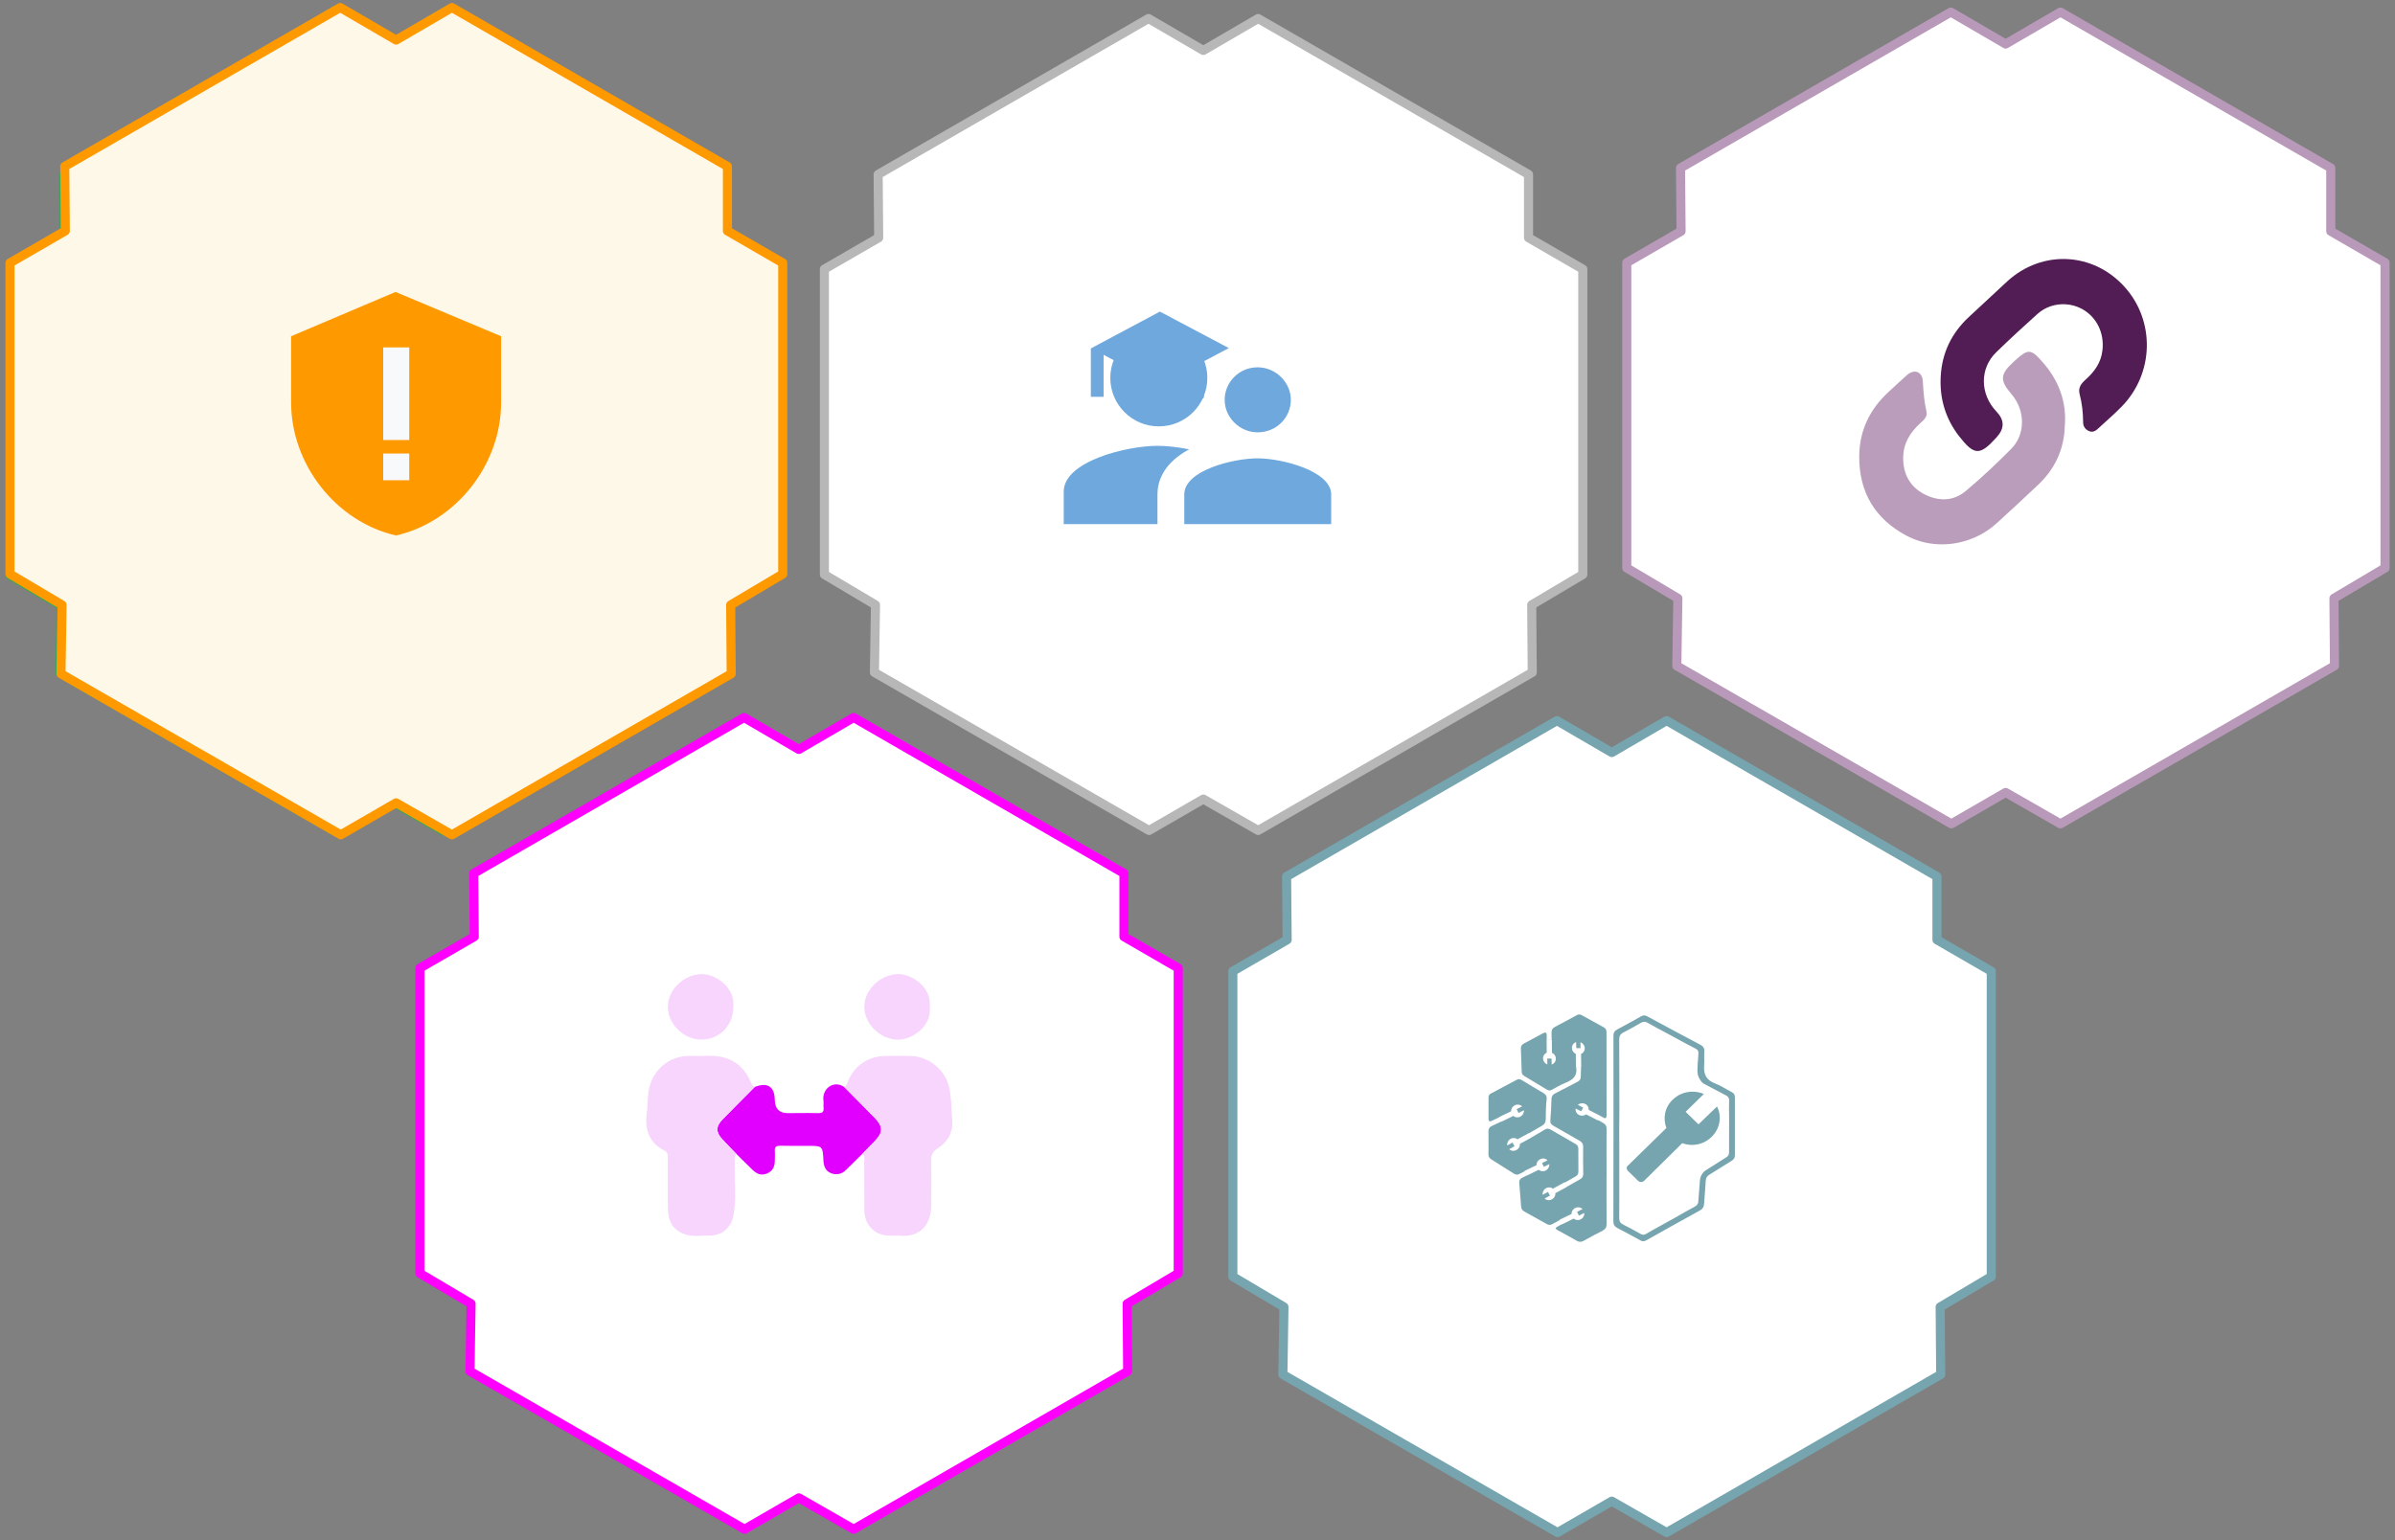 <?xml version="1.0" encoding="UTF-8"?>
<svg xmlns:xlink="http://www.w3.org/1999/xlink" xmlns="http://www.w3.org/2000/svg" version="1.1" viewBox="0.0 0.0 263.648 169.588" fill="none" stroke="none" stroke-linecap="square" stroke-miterlimit="10">
  <rect x="0.0" y="0.0" width="263.648" height="169.588" fill="#808080" stroke="none"/>
  <clipPath id="p.0">
    <path d="m0 0l263.648 0l0 169.588l-263.648 0l0 -169.588z" clip-rule="nonzero"></path>
  </clipPath>
  <g clip-path="url(#p.0)">
    <path fill="#000000" fill-opacity="0.0" d="m0 0l263.648 0l0 169.588l-263.648 0z" fill-rule="evenodd"></path>
    <path fill="#ffffff" d="m126.432 2.041l-29.763 17.166l0.059 6.972l-5.976 3.456l0 33.63l5.624 3.339l-0.117 7.441l30.232 17.401l5.976 -3.456l6.034 3.456l30.173 -17.401l-0.058 -7.441l5.624 -3.339l0 -33.63l-5.976 -3.456l0 -6.972l-29.763 -17.166l-6.034 3.515l-6.035 -3.515z" fill-rule="evenodd"></path>
    <path stroke="#b7b7b7" stroke-width="1.0" stroke-linejoin="round" stroke-linecap="butt" d="m126.432 2.041l-29.763 17.166l0.059 6.972l-5.976 3.456l0 33.63l5.624 3.339l-0.117 7.441l30.232 17.401l5.976 -3.456l6.034 3.456l30.173 -17.401l-0.058 -7.441l5.624 -3.339l0 -33.63l-5.976 -3.456l0 -6.972l-29.763 -17.166l-6.034 3.515l-6.035 -3.515z" fill-rule="evenodd"></path>
    <path fill="#6fa8dc" d="m132.517 41.137l0 2.67l-4.833 2.557l-4.846 -2.557l0 -2.67l4.846 2.557l4.833 -2.557zm-4.833 -6.826l7.588 4.018l-7.588 4.018l-6.197 -3.275l0 4.622l-1.403 0l0 -5.327l7.601 -4.055z" fill-rule="evenodd"></path>
    <path fill="#6fa8dc" d="m138.442 47.606c2.081 0 3.656 -1.625 3.656 -3.58c0 -1.928 -1.659 -3.58 -3.656 -3.58c-2.053 0 -3.628 1.652 -3.628 3.58c0 1.955 1.659 3.58 3.628 3.58zm-11.025 -1.404c2.475 0 4.359 -1.928 4.359 -4.351c0 -2.396 -1.969 -4.351 -4.359 -4.351c-2.362 0 -4.444 1.955 -4.444 4.351c0 2.423 2.081 4.351 4.444 4.351zm11.025 4.268c-2.672 0 -8.072 1.322 -8.072 3.965l0 3.277l16.171 0l0 -3.277c0 -2.561 -5.4 -3.965 -8.1 -3.965zm-11.025 -1.377c-3.403 0 -10.321 1.707 -10.321 5.039l0 3.58l10.321 0l0 -3.277c0 -1.239 0.478 -3.332 3.487 -4.957c-1.266 -0.248 -2.447 -0.386 -3.487 -0.386z" fill-rule="evenodd"></path>
    <path fill="#f2ffe7" d="m36.779 2.119l-29.763 17.166l0.059 6.972l-5.976 3.456l0 33.63l5.624 3.339l-0.117 7.441l30.232 17.401l5.976 -3.456l6.034 3.456l30.173 -17.401l-0.058 -7.441l5.624 -3.339l0 -33.63l-5.976 -3.456l0 -6.972l-29.763 -17.166l-6.034 3.515l-6.035 -3.515z" fill-rule="evenodd"></path>
    <path stroke="#34a853" stroke-width="1.0" stroke-linejoin="round" stroke-linecap="butt" d="m36.779 2.119l-29.763 17.166l0.059 6.972l-5.976 3.456l0 33.63l5.624 3.339l-0.117 7.441l30.232 17.401l5.976 -3.456l6.034 3.456l30.173 -17.401l-0.058 -7.441l5.624 -3.339l0 -33.63l-5.976 -3.456l0 -6.972l-29.763 -17.166l-6.034 3.515l-6.035 -3.515z" fill-rule="evenodd"></path>
    <path fill="#34a853" d="m42.593 33.583l-10.896 4.891l0 7.24c0 3.131 1.026 6.212 2.932 8.707c1.808 2.544 4.446 4.353 7.476 5.087l0.488 0.098l0.489 -0.098c2.981 -0.734 5.619 -2.543 7.427 -5.087c1.906 -2.495 2.932 -5.576 2.932 -8.707l0 -7.24l-10.848 -4.891z" fill-rule="evenodd"></path>
    <path fill="#ffffff" d="m42.568 39.805l0.438 0.029l0.818 0.321l0.351 0.321l0.292 0.351l0.321 0.817l0.029 0.439l0 1.46l-4.528 0l0 -1.46l0.028 -0.467l0.321 -0.789l0.321 -0.351l0.351 -0.292l0.789 -0.351l0.467 -0.029zm-0.029 7.39l0.292 0.029l0.526 0.205l0.205 0.204l0.205 0.234l0.233 0.497l0 0.292l0 0.292l-0.233 0.497l-0.205 0.233l-0.205 0.205l-0.526 0.205l-0.292 0.029l-0.263 -0.029l-0.526 -0.205l-0.204 -0.205l-0.234 -0.233l-0.233 -0.497l0 -0.292l0.028 -0.262l0.234 -0.526l0.205 -0.234l0.204 -0.204l0.526 -0.205l0.263 -0.029zm-0.321 -8.792l-0.701 0.146l-0.643 0.262l-0.613 0.41l-0.264 0.262l-0.263 0.292l-0.409 0.585l-0.264 0.643l-0.146 0.7l0 0.38l0 1.46l-0.73 0l-0.292 0.029l-0.526 0.205l-0.205 0.205l-0.204 0.233l-0.234 0.497l0 0.292l0 7.332l0 0.293l0.234 0.525l0.204 0.205l0.205 0.205l0.526 0.233l9.321 0l0.525 -0.233l0.234 -0.205l0.175 -0.205l0.233 -0.525l0.029 -0.293l0 -7.332l-0.029 -0.292l-0.233 -0.497l-0.175 -0.233l-0.234 -0.205l-0.497 -0.205l-0.292 -0.029l-0.671 0l0 -1.46l0 -0.38l-0.147 -0.7l-0.263 -0.643l-0.438 -0.585l-0.234 -0.292l-0.292 -0.262l-0.584 -0.41l-0.643 -0.262l-0.701 -0.146z" fill-rule="evenodd"></path>
    <path fill="#ffffff" d="m214.753 1.332l-29.756 17.162l0.059 6.971l-5.975 3.456l0 33.622l5.623 3.339l-0.117 7.439l30.225 17.397l5.975 -3.456l6.033 3.456l30.166 -17.397l-0.058 -7.439l5.623 -3.339l0 -33.622l-5.975 -3.456l0 -6.971l-29.756 -17.162l-6.033 3.515l-6.033 -3.515z" fill-rule="evenodd"></path>
    <path stroke="#b999b9" stroke-width="1.0" stroke-linejoin="round" stroke-linecap="butt" d="m214.753 1.332l-29.756 17.162l0.059 6.971l-5.975 3.456l0 33.622l5.623 3.339l-0.117 7.439l30.225 17.397l5.975 -3.456l6.033 3.456l30.166 -17.397l-0.058 -7.439l5.623 -3.339l0 -33.622l-5.975 -3.456l0 -6.971l-29.756 -17.162l-6.033 3.515l-6.033 -3.515z" fill-rule="evenodd"></path>
    <path fill="#ffffff" d="m227.597 28.531c-2.32 -0.12 -4.688 0.682 -6.61 2.429c-1.425 1.314 -2.836 2.646 -4.262 3.96c-1.869 1.744 -2.932 3.884 -3.084 6.491c-0.16 2.461 0.52 4.676 2.01 6.609c0.836 1.071 1.408 1.613 1.994 1.643c0.601 0.031 1.217 -0.478 2.148 -1.51c0.894 -0.987 0.878 -1.892 -0.023 -2.842c-1.819 -1.902 -1.858 -4.745 -0.018 -6.522c1.479 -1.441 3.003 -2.847 4.557 -4.236c0.852 -0.756 1.953 -1.106 3.041 -1.049c0.646 0.033 1.286 0.209 1.868 0.528c1.591 0.889 2.436 2.628 2.228 4.522c-0.151 1.397 -0.906 2.407 -1.887 3.276c-0.458 0.412 -0.809 0.862 -0.628 1.566c0.26 0.998 0.378 2.021 0.385 3.071c-0.009 0.468 0.207 0.818 0.649 1.002c0.098 0.042 0.19 0.063 0.278 0.068c0.296 0.015 0.54 -0.16 0.768 -0.385c0.836 -0.78 1.717 -1.525 2.525 -2.355c3.606 -3.655 3.724 -9.493 0.302 -13.253c-1.72 -1.883 -3.957 -2.894 -6.241 -3.012zm-4.203 10.196c-0.445 -0.023 -0.913 0.356 -1.733 1.113c-1.491 1.376 -1.54 2.019 -0.246 3.522c1.543 1.807 1.592 4.457 -0.037 6.084c-1.597 1.612 -3.254 3.173 -4.998 4.616c-0.809 0.683 -1.708 0.961 -2.621 0.914c-0.652 -0.034 -1.312 -0.233 -1.951 -0.569c-1.517 -0.805 -2.305 -2.153 -2.303 -3.977c0.006 -1.614 0.754 -2.786 1.852 -3.811c0.393 -0.351 0.865 -0.73 0.709 -1.335c-0.255 -1.095 -0.337 -2.213 -0.402 -3.346c-0.043 -0.645 -0.393 -1.003 -0.838 -1.026c-0.282 -0.015 -0.602 0.105 -0.905 0.371c-0.687 0.61 -1.344 1.254 -2.032 1.881c-2.032 1.88 -3.181 4.178 -3.221 7.017c-0.04 4.05 1.773 6.952 5.187 8.775c1.09 0.584 2.285 0.898 3.492 0.96c2.304 0.119 4.655 -0.679 6.417 -2.272c1.538 -1.389 3.048 -2.812 4.557 -4.236c1.867 -1.742 2.899 -3.881 2.976 -6.52l0 0c0.214 -2.633 -0.65 -4.903 -2.309 -6.859c-0.728 -0.853 -1.15 -1.278 -1.595 -1.301z" fill-rule="evenodd"></path>
    <path fill="#521d54" d="m227.597 28.531c-2.32 -0.12 -4.688 0.682 -6.61 2.429c-1.425 1.314 -2.836 2.646 -4.262 3.96c-1.869 1.744 -2.932 3.884 -3.084 6.491c-0.144 2.462 0.52 4.676 2.01 6.609c0.836 1.071 1.408 1.613 1.994 1.643c0.601 0.031 1.217 -0.478 2.148 -1.51c0.894 -0.987 0.878 -1.892 -0.023 -2.842c-1.819 -1.902 -1.858 -4.745 -0.018 -6.522c1.479 -1.441 3.003 -2.847 4.557 -4.236c0.852 -0.756 1.953 -1.106 3.041 -1.049c0.646 0.033 1.286 0.209 1.868 0.528c1.591 0.889 2.436 2.628 2.228 4.522c-0.151 1.397 -0.906 2.407 -1.887 3.276c-0.458 0.412 -0.809 0.862 -0.628 1.566c0.26 0.998 0.378 2.021 0.385 3.071c-0.009 0.468 0.222 0.819 0.649 1.002c0.098 0.042 0.19 0.063 0.278 0.068c0.296 0.015 0.54 -0.16 0.768 -0.385c0.836 -0.78 1.717 -1.525 2.525 -2.355c3.606 -3.655 3.74 -9.492 0.302 -13.253c-1.72 -1.883 -3.957 -2.894 -6.241 -3.012z" fill-rule="evenodd"></path>
    <path fill="#ba9cbb" d="m223.394 38.74c-0.445 -0.023 -0.913 0.352 -1.732 1.101c-1.491 1.376 -1.541 2.035 -0.247 3.539c1.544 1.791 1.593 4.441 -0.036 6.068c-1.597 1.612 -3.254 3.173 -4.999 4.633c-0.806 0.672 -1.703 0.946 -2.613 0.899c-0.655 -0.034 -1.316 -0.233 -1.958 -0.57c-1.517 -0.805 -2.305 -2.153 -2.303 -3.977c0.006 -1.614 0.754 -2.786 1.852 -3.811c0.393 -0.351 0.864 -0.714 0.708 -1.319c-0.254 -1.111 -0.336 -2.229 -0.401 -3.362c-0.043 -0.634 -0.393 -0.995 -0.838 -1.018c-0.282 -0.015 -0.602 0.106 -0.907 0.379c-0.687 0.61 -1.343 1.238 -2.031 1.864c-2.032 1.88 -3.181 4.178 -3.221 7.017c-0.04 4.05 1.773 6.968 5.186 8.791c1.085 0.581 2.273 0.893 3.475 0.955c2.31 0.119 4.67 -0.686 6.436 -2.283c1.538 -1.389 3.048 -2.812 4.556 -4.22c1.87 -1.76 2.902 -3.902 2.977 -6.529c0.215 -2.636 -0.648 -4.908 -2.308 -6.867c-0.728 -0.845 -1.15 -1.266 -1.596 -1.289z" fill-rule="evenodd"></path>
    <path fill="#6fa8dc" d="m122.226 41.611l0 0c0 -2.949 2.391 -5.34 5.34 -5.34l0 0c1.416 0 2.775 0.563 3.776 1.564c1.001 1.001 1.564 2.36 1.564 3.776l0 0c0 2.949 -2.391 5.34 -5.34 5.34l0 0c-2.949 0 -5.34 -2.391 -5.34 -5.34z" fill-rule="evenodd"></path>
    <path fill="#ffffff" d="m81.903 79.009l-29.756 17.162l0.059 6.971l-5.975 3.456l0 33.622l5.623 3.339l-0.117 7.439l30.225 17.397l5.975 -3.456l6.033 3.456l30.166 -17.397l-0.058 -7.439l5.623 -3.339l0 -33.622l-5.975 -3.456l0 -6.971l-29.756 -17.162l-6.033 3.515l-6.033 -3.515z" fill-rule="evenodd"></path>
    <path stroke="#ff00ff" stroke-width="1.0" stroke-linejoin="round" stroke-linecap="butt" d="m81.903 79.009l-29.756 17.162l0.059 6.971l-5.975 3.456l0 33.622l5.623 3.339l-0.117 7.439l30.225 17.397l5.975 -3.456l6.033 3.456l30.166 -17.397l-0.058 -7.439l5.623 -3.339l0 -33.622l-5.975 -3.456l0 -6.971l-29.756 -17.162l-6.033 3.515l-6.033 -3.515z" fill-rule="evenodd"></path>
    <path fill="#e100ff" d="m92.072 119.406c-0.839 0 -1.554 0.793 -1.425 1.764c0.029 0.26 -0.015 0.535 0.015 0.81c0.041 0.454 -0.14 0.594 -0.557 0.594c-0.021 0 -0.043 -4.9591064E-4 -0.065 -0.001c-0.367 -0.01 -0.735 -0.013 -1.104 -0.013c-0.738 0 -1.481 0.013 -2.224 0.013c-0.926 0 -1.389 -0.477 -1.418 -1.418c-0.011 -1.116 -0.443 -1.685 -1.228 -1.685c-0.284 0 -0.613 0.074 -0.986 0.224c-1.186 1.186 -2.373 2.373 -3.545 3.574c-0.752 0.767 -0.738 1.418 -0.015 2.185c0.506 0.55 1.027 1.085 1.548 1.62c0.593 0.593 1.186 1.172 1.794 1.765c0.309 0.298 0.646 0.494 1.039 0.494c0.16 0 0.329 -0.032 0.509 -0.103c0.651 -0.26 0.883 -0.767 0.883 -1.418c0 -0.362 0.029 -0.723 0 -1.085c-0.029 -0.42 0.145 -0.564 0.579 -0.564c0.506 0.015 1.016 0.018 1.527 0.018c0.51 0 1.02 -0.003 1.526 -0.003c1.635 0 1.635 0 1.722 1.635c0.029 0.622 0.246 1.143 0.839 1.375c0.196 0.077 0.391 0.115 0.581 0.115c0.384 0 0.749 -0.157 1.068 -0.477c0.593 -0.608 1.201 -1.172 1.794 -1.765c0.463 -0.478 0.911 -0.955 1.375 -1.418c0.911 -0.94 0.911 -1.591 -0.015 -2.546c-1.114 -1.128 -2.228 -2.257 -3.342 -3.386c-0.287 -0.21 -0.589 -0.303 -0.876 -0.303z" fill-rule="evenodd"></path>
    <path fill="#f7d5fc" d="m78.173 116.263c-0.047 0 -0.094 4.8828125E-4 -0.141 0.001c-0.272 0.011 -0.547 0.013 -0.823 0.013c-0.302 0 -0.605 -0.003 -0.909 -0.003c-0.17 0 -0.341 9.841919E-4 -0.511 0.004c-2.054 0.015 -3.776 1.404 -4.297 3.415c-0.246 0.94 -0.145 1.895 -0.289 2.85c-0.246 1.751 0.202 3.284 1.939 4.152c0.42 0.217 0.376 0.564 0.376 0.926c0 1.866 -0.029 3.718 0.014 5.571c0.029 1.128 0.405 2.083 1.563 2.604c0.525 0.243 1.053 0.299 1.582 0.299c0.443 0 0.887 -0.039 1.327 -0.039c0.034 0 0.067 2.4414062E-4 0.1 7.324219E-4c0.011 2.4414062E-4 0.023 2.4414062E-4 0.034 2.4414062E-4c1.314 0 2.313 -0.836 2.585 -2.142c0.391 -1.924 0.072 -3.877 0.174 -5.816c0.015 -0.347 -0.145 -0.723 0.174 -1.027c-0.521 -0.535 -1.042 -1.071 -1.548 -1.606c-0.723 -0.781 -0.738 -1.418 0.015 -2.185c1.172 -1.201 2.358 -2.387 3.545 -3.588c-0.174 -0.072 -0.289 -0.188 -0.362 -0.376c-0.836 -2.054 -2.351 -3.054 -4.547 -3.054z" fill-rule="evenodd"></path>
    <path fill="#f7d5fc" d="m98.837 116.268c-0.448 0 -0.897 0.004 -1.345 0.011c-1.895 0 -3.473 1.085 -4.167 2.836c-0.087 0.231 -0.145 0.463 -0.376 0.593c1.114 1.128 2.228 2.257 3.342 3.386c0.926 0.955 0.926 1.606 0.015 2.546c-0.463 0.463 -0.912 0.94 -1.375 1.418c0.333 0.246 0.202 0.607 0.202 0.911c0.015 1.736 0 3.487 0.015 5.223c0 1.389 0.752 2.474 2.054 2.792c0.278 0.068 0.571 0.082 0.869 0.082c0.205 0 0.412 -0.007 0.617 -0.007c0.133 0 0.265 0.003 0.395 0.012c0.132 0.011 0.259 0.016 0.383 0.016c2.081 0 3.06 -1.467 3.046 -3.488c0 -1.592 0.029 -3.183 -0.014 -4.76c-0.015 -0.651 0.173 -1.042 0.723 -1.389c1.1 -0.68 1.707 -1.765 1.606 -3.024c-0.101 -1.215 -0.072 -2.431 -0.333 -3.646c-0.42 -1.968 -2.271 -3.487 -4.312 -3.501c-0.449 -0.007 -0.897 -0.011 -1.346 -0.011z" fill-rule="evenodd"></path>
    <path fill="#f7d5fc" d="m77.265 107.265c-0.015 0 -0.029 2.5177002E-4 -0.044 4.9591064E-4c-1.953 0.043 -3.733 1.736 -3.704 3.646c0.029 1.881 1.751 3.559 3.675 3.559c0.009 2.4414062E-4 0.018 2.4414062E-4 0.027 2.4414062E-4c1.983 0 3.503 -1.558 3.503 -3.574c0.244 -2.164 -1.939 -3.632 -3.457 -3.632z" fill-rule="evenodd"></path>
    <path fill="#f7d5fc" d="m98.902 107.264c-0.022 0 -0.044 2.4414062E-4 -0.065 9.841919E-4c-1.953 0.043 -3.733 1.765 -3.689 3.646c0.029 1.896 1.765 3.53 3.675 3.574c0.022 7.4005127E-4 0.044 9.841919E-4 0.066 9.841919E-4c1.531 0 3.693 -1.478 3.464 -3.604c0.228 -2.139 -1.934 -3.618 -3.451 -3.618z" fill-rule="evenodd"></path>
    <path fill="#ffffff" d="m171.396 79.352l-29.763 17.166l0.059 6.972l-5.976 3.456l0 33.63l5.624 3.339l-0.117 7.441l30.232 17.401l5.976 -3.456l6.034 3.456l30.173 -17.401l-0.058 -7.441l5.624 -3.339l0 -33.63l-5.976 -3.456l0 -6.972l-29.763 -17.166l-6.034 3.515l-6.035 -3.515z" fill-rule="evenodd"></path>
    <path stroke="#76a5af" stroke-width="1.0" stroke-linejoin="round" stroke-linecap="butt" d="m171.396 79.352l-29.763 17.166l0.059 6.972l-5.976 3.456l0 33.63l5.624 3.339l-0.117 7.441l30.232 17.401l5.976 -3.456l6.034 3.456l30.173 -17.401l-0.058 -7.441l5.624 -3.339l0 -33.63l-5.976 -3.456l0 -6.972l-29.763 -17.166l-6.034 3.515l-6.035 -3.515z" fill-rule="evenodd"></path>
    <path fill="#76a5af" d="m173.857 111.703c-0.088 0 -0.176 0.026 -0.27 0.077c-0.801 0.435 -1.596 0.875 -2.402 1.289c-0.3 0.158 -0.4 0.364 -0.389 0.685c0.028 0.549 0.017 1.104 0.011 1.653c0 0.277 0.039 0.506 0.267 0.718c0.3 0.283 0.261 0.794 -0.028 1.044c-0.137 0.121 -0.308 0.181 -0.481 0.181c-0.184 0 -0.368 -0.068 -0.515 -0.203c-0.295 -0.272 -0.311 -0.68 -0.028 -1c0.133 -0.147 0.256 -0.283 0.256 -0.5c-0.011 -0.549 -0.011 -1.104 -0.011 -1.653c0 -0.202 -0.057 -0.293 -0.17 -0.293c-0.061 0 -0.138 0.026 -0.231 0.075c-0.706 0.381 -1.413 0.761 -2.119 1.137c-0.228 0.12 -0.334 0.288 -0.323 0.544c0.039 0.859 0.067 1.724 0.089 2.588c0.006 0.223 0.133 0.348 0.311 0.457c0.817 0.489 1.635 0.979 2.452 1.474c0.104 0.062 0.202 0.099 0.305 0.099c0.079 0 0.159 -0.022 0.246 -0.072c0.506 -0.272 1.007 -0.571 1.541 -0.783c0.812 -0.326 1.318 -0.794 1.134 -1.729c-0.011 -0.054 0.022 -0.12 0.022 -0.179c-0.017 -0.658 0.222 -1.338 -0.345 -1.947c-0.239 -0.256 -0.117 -0.669 0.222 -0.897c0.14 -0.091 0.283 -0.136 0.422 -0.136c0.177 0 0.349 0.072 0.501 0.212c0.278 0.256 0.356 0.636 0.1 0.886c-0.378 0.359 -0.328 0.772 -0.339 1.196c-0.022 0.636 -0.061 1.278 -0.067 1.914c0 0.294 -0.117 0.462 -0.378 0.593c-0.812 0.408 -1.607 0.854 -2.425 1.256c-0.3 0.147 -0.417 0.337 -0.423 0.658c-0.017 0.761 -0.056 1.523 -0.122 2.273c-0.033 0.321 0.067 0.495 0.339 0.647c0.956 0.533 1.891 1.093 2.842 1.626c0.295 0.163 0.439 0.359 0.428 0.707c-0.017 0.984 -0.006 1.968 0.011 2.953c0.006 0.283 -0.1 0.468 -0.356 0.609c-0.767 0.424 -1.524 0.87 -2.291 1.305c-0.222 0.12 -0.367 0.272 -0.439 0.527c-0.096 0.344 -0.367 0.535 -0.689 0.535c-0.09 0 -0.184 -0.015 -0.279 -0.046c-0.328 -0.109 -0.534 -0.495 -0.445 -0.832c0.087 -0.319 0.372 -0.542 0.707 -0.542c0.07 0 0.143 0.01 0.216 0.031c0.083 0.023 0.159 0.035 0.23 0.035c0.129 0 0.245 -0.037 0.37 -0.111c0.695 -0.402 1.39 -0.805 2.091 -1.196c0.239 -0.131 0.356 -0.294 0.35 -0.566c-0.011 -0.837 -0.011 -1.669 -0.006 -2.507c0 -0.25 -0.106 -0.413 -0.328 -0.538c-0.907 -0.517 -1.813 -1.044 -2.714 -1.566c-0.115 -0.066 -0.224 -0.104 -0.335 -0.104c-0.098 0 -0.198 0.029 -0.305 0.093c-0.779 0.468 -1.563 0.924 -2.352 1.376c-0.167 0.098 -0.25 0.234 -0.306 0.419c-0.107 0.351 -0.369 0.55 -0.671 0.55c-0.077 0 -0.156 -0.013 -0.236 -0.039c-0.412 -0.136 -0.623 -0.533 -0.495 -0.924c0.095 -0.288 0.373 -0.477 0.688 -0.477c0.089 0 0.182 0.015 0.274 0.048c0.075 0.028 0.143 0.041 0.208 0.041c0.12 0 0.227 -0.044 0.343 -0.112c0.734 -0.43 1.457 -0.87 2.202 -1.283c0.3 -0.163 0.434 -0.386 0.439 -0.712c0.022 -0.745 0 -1.49 0.1 -2.229c0.044 -0.326 -0.1 -0.528 -0.378 -0.691c-0.79 -0.457 -1.568 -0.93 -2.341 -1.403c-0.111 -0.07 -0.218 -0.107 -0.326 -0.107c-0.087 0 -0.175 0.024 -0.269 0.074c-0.934 0.5 -1.869 1.001 -2.808 1.495c-0.172 0.092 -0.278 0.223 -0.278 0.424c0 0.788 0 1.577 0 2.371c0 0.188 0.054 0.278 0.166 0.278c0.054 0 0.12 -0.021 0.201 -0.061c0.439 -0.217 0.873 -0.424 1.312 -0.631c0.234 -0.103 0.389 -0.234 0.473 -0.5c0.099 -0.33 0.366 -0.515 0.674 -0.515c0.072 0 0.146 0.01 0.221 0.031c0.384 0.103 0.589 0.457 0.506 0.876c-0.065 0.314 -0.287 0.518 -0.622 0.518c-0.065 0 -0.134 -0.008 -0.207 -0.023c-0.093 -0.02 -0.181 -0.029 -0.265 -0.029c-0.265 0 -0.495 0.087 -0.735 0.203c-0.456 0.212 -0.901 0.435 -1.357 0.642c-0.25 0.114 -0.373 0.272 -0.373 0.555c0.011 0.865 0.006 1.724 0 2.588c0 0.234 0.095 0.391 0.289 0.517c0.84 0.522 1.668 1.044 2.497 1.577c0.12 0.077 0.235 0.119 0.353 0.119c0.09 0 0.182 -0.024 0.28 -0.076c0.512 -0.272 1.023 -0.538 1.535 -0.799c0.167 -0.082 0.234 -0.207 0.272 -0.381c0.093 -0.397 0.38 -0.639 0.709 -0.639c0.045 0 0.09 0.004 0.136 0.013c0.406 0.082 0.667 0.468 0.584 0.876c-0.068 0.327 -0.369 0.547 -0.748 0.547c-0.055 0 -0.112 -0.005 -0.17 -0.014c-0.076 -0.013 -0.149 -0.022 -0.22 -0.022c-0.105 0 -0.206 0.019 -0.308 0.071c-0.495 0.261 -0.995 0.522 -1.496 0.772c-0.228 0.114 -0.35 0.277 -0.328 0.533c0.072 0.875 0.139 1.751 0.211 2.626c0.017 0.256 0.128 0.435 0.373 0.566c0.823 0.451 1.641 0.908 2.458 1.37c0.104 0.06 0.204 0.09 0.304 0.09c0.098 0 0.195 -0.028 0.297 -0.085c0.556 -0.315 1.112 -0.62 1.674 -0.919c0.161 -0.092 0.222 -0.223 0.278 -0.386c0.117 -0.36 0.364 -0.55 0.677 -0.55c0.075 0 0.154 0.011 0.235 0.033c0.384 0.109 0.606 0.5 0.489 0.881c-0.089 0.312 -0.347 0.5 -0.679 0.5c-0.085 0 -0.174 -0.012 -0.266 -0.038c-0.096 -0.025 -0.184 -0.044 -0.27 -0.044c-0.083 0 -0.165 0.018 -0.253 0.066c-0.434 0.25 -0.873 0.495 -1.312 0.729c-0.267 0.141 -0.25 0.25 0.006 0.392c0.706 0.381 1.413 0.767 2.108 1.169c0.136 0.077 0.26 0.117 0.385 0.117c0.121 0 0.243 -0.037 0.377 -0.111c0.69 -0.386 1.379 -0.756 2.085 -1.115c0.317 -0.163 0.445 -0.386 0.445 -0.745c-0.017 -1.729 -0.011 -3.458 -0.011 -5.182l0.006 -0.006c-0.006 -1.756 -0.011 -3.513 0 -5.269c0.006 -0.305 -0.089 -0.5 -0.362 -0.653c-0.506 -0.277 -1.001 -0.576 -1.49 -0.875c-0.185 -0.107 -0.361 -0.183 -0.565 -0.183c-0.066 0 -0.135 0.008 -0.208 0.025c-0.075 0.019 -0.149 0.03 -0.22 0.03c-0.212 0 -0.406 -0.089 -0.547 -0.296c-0.239 -0.353 -0.128 -0.832 0.25 -1.044c0.114 -0.064 0.235 -0.094 0.354 -0.094c0.277 0 0.541 0.164 0.669 0.453c0.1 0.212 0.134 0.446 0.378 0.582c0.456 0.239 0.895 0.511 1.335 0.778c0.102 0.062 0.182 0.091 0.242 0.091c0.12 0 0.164 -0.117 0.164 -0.331c-0.006 -3.051 -0.006 -6.107 -0.006 -9.157c0 -0.256 -0.106 -0.413 -0.328 -0.533c-0.801 -0.435 -1.596 -0.87 -2.391 -1.321c-0.099 -0.055 -0.19 -0.082 -0.281 -0.082z" fill-rule="evenodd"></path>
    <path fill="#76a5af" d="m172.774 114.021l2.33 0l0 3.474l-2.33 0z" fill-rule="evenodd"></path>
    <path fill="#ffffff" d="m174.233 114.93c-0.072 -0.071 -0.159 -0.127 -0.253 -0.165l0.008 0.654l-0.47 -0.006l-0.015 -0.66l0 0c-0.277 0.087 -0.466 0.345 -0.462 0.648c0.003 0.197 0.085 0.373 0.215 0.501c0.062 0.06 0.134 0.11 0.214 0.146l0.011 1.374c3.8146973E-4 0.03 0.013 0.058 0.033 0.078c0.02 0.02 0.048 0.032 0.079 0.033l0.359 0.004c0.068 0.007 0.123 -0.047 0.11 -0.095l-0.017 -1.38c0.246 -0.106 0.416 -0.346 0.407 -0.63c-0.002 -0.195 -0.087 -0.372 -0.219 -0.501z" fill-rule="evenodd"></path>
    <path fill="#76a5af" d="m171.54 117.955l-2.33 0l0 -3.474l2.33 0z" fill-rule="evenodd"></path>
    <path fill="#ffffff" d="m170.081 117.046c0.072 0.071 0.159 0.127 0.253 0.165l-0.008 -0.654l0.47 0.006l0.015 0.66l0 0c0.277 -0.087 0.466 -0.345 0.462 -0.648c-0.003 -0.197 -0.085 -0.373 -0.215 -0.501c-0.062 -0.06 -0.134 -0.11 -0.214 -0.146l-0.011 -1.374c-3.9672852E-4 -0.03 -0.013 -0.058 -0.033 -0.078c-0.02 -0.02 -0.048 -0.032 -0.079 -0.033l-0.359 -0.004c-0.068 -0.007 -0.123 0.047 -0.11 0.095l0.017 1.38c-0.246 0.106 -0.416 0.346 -0.407 0.63c0.002 0.195 0.087 0.372 0.219 0.501z" fill-rule="evenodd"></path>
    <path fill="#76a5af" d="m172.45 122.347l1.104 -2.007l3.128 1.649l-1.104 2.007z" fill-rule="evenodd"></path>
    <path fill="#ffffff" d="m173.959 121.521c-0.098 0.029 -0.19 0.077 -0.268 0.14l0.592 0.303l-0.228 0.403l-0.601 -0.301l0 0c-0.053 0.281 0.09 0.566 0.364 0.706c0.179 0.091 0.376 0.104 0.553 0.052c0.083 -0.025 0.162 -0.063 0.232 -0.115l1.242 0.642c0.027 0.014 0.058 0.016 0.086 0.008c0.028 -0.008 0.052 -0.026 0.067 -0.053l0.174 -0.308c0.038 -0.056 0.016 -0.129 -0.034 -0.14l-1.25 -0.64c0.021 -0.263 -0.114 -0.523 -0.375 -0.65c-0.177 -0.091 -0.376 -0.101 -0.554 -0.049z" fill-rule="evenodd"></path>
    <path fill="#76a5af" d="m167.917 120.873l1.02 2.048l-3.196 1.517l-1.02 -2.048z" fill-rule="evenodd"></path>
    <path fill="#ffffff" d="m167.717 122.553c0.034 -0.095 0.048 -0.195 0.041 -0.295l-0.6 0.292l-0.201 -0.417l0.602 -0.3l0 0c-0.202 -0.206 -0.523 -0.26 -0.8 -0.125c-0.181 0.088 -0.308 0.237 -0.368 0.408c-0.029 0.081 -0.043 0.166 -0.041 0.252l-1.263 0.609c-0.028 0.014 -0.047 0.037 -0.057 0.063c-0.009 0.027 -0.009 0.057 0.005 0.084l0.153 0.318c0.023 0.063 0.097 0.088 0.136 0.055l1.266 -0.617c0.206 0.171 0.501 0.216 0.76 0.083c0.179 -0.087 0.305 -0.239 0.366 -0.411z" fill-rule="evenodd"></path>
    <path fill="#76a5af" d="m170.71 126.805l1.02 2.048l-3.196 1.517l-1.02 -2.048z" fill-rule="evenodd"></path>
    <path fill="#ffffff" d="m170.511 128.486c0.034 -0.095 0.048 -0.195 0.041 -0.295l-0.6 0.292l-0.201 -0.417l0.602 -0.3l0 0c-0.202 -0.206 -0.523 -0.26 -0.8 -0.125c-0.181 0.088 -0.308 0.237 -0.368 0.408c-0.029 0.081 -0.043 0.166 -0.041 0.252l-1.263 0.609c-0.028 0.014 -0.047 0.037 -0.057 0.063c-0.009 0.027 -0.009 0.057 0.005 0.084l0.153 0.318c0.023 0.063 0.097 0.088 0.136 0.055l1.266 -0.617c0.206 0.171 0.501 0.216 0.76 0.083c0.179 -0.087 0.305 -0.239 0.366 -0.411z" fill-rule="evenodd"></path>
    <path fill="#76a5af" d="m174.566 132.181l1.02 2.048l-3.196 1.517l-1.02 -2.048z" fill-rule="evenodd"></path>
    <path fill="#ffffff" d="m174.366 133.862c0.034 -0.095 0.048 -0.195 0.041 -0.295l-0.6 0.292l-0.201 -0.417l0.602 -0.3l0 0c-0.202 -0.206 -0.523 -0.26 -0.8 -0.125c-0.181 0.088 -0.308 0.237 -0.368 0.408c-0.029 0.081 -0.043 0.166 -0.041 0.252l-1.263 0.609c-0.028 0.014 -0.047 0.037 -0.057 0.063c-0.009 0.027 -0.009 0.057 0.005 0.084l0.153 0.318c0.023 0.063 0.097 0.088 0.136 0.055l1.266 -0.617c0.206 0.171 0.501 0.216 0.76 0.083c0.179 -0.087 0.305 -0.239 0.366 -0.411z" fill-rule="evenodd"></path>
    <path fill="#76a5af" d="m169.726 132.959l-1.113 -2.001l3.122 -1.658l1.113 2.001z" fill-rule="evenodd"></path>
    <path fill="#ffffff" d="m169.845 131.27c-0.029 0.096 -0.039 0.197 -0.027 0.297l0.585 -0.32l0.22 0.407l-0.587 0.328l0 0c0.212 0.197 0.534 0.236 0.805 0.087c0.177 -0.097 0.296 -0.252 0.348 -0.425c0.025 -0.082 0.035 -0.168 0.029 -0.254l1.232 -0.667c0.027 -0.015 0.046 -0.039 0.054 -0.066c0.008 -0.027 0.006 -0.057 -0.008 -0.084l-0.168 -0.311c-0.026 -0.062 -0.101 -0.084 -0.139 -0.049l-1.235 0.676c-0.213 -0.161 -0.511 -0.193 -0.763 -0.048c-0.175 0.096 -0.293 0.253 -0.346 0.428z" fill-rule="evenodd"></path>
    <path fill="#76a5af" d="m165.825 127.523l-1.113 -2.001l3.122 -1.658l1.113 2.001z" fill-rule="evenodd"></path>
    <path fill="#ffffff" d="m165.945 125.834c-0.029 0.096 -0.039 0.197 -0.027 0.297l0.585 -0.32l0.22 0.407l-0.587 0.328l0 0c0.211 0.197 0.534 0.236 0.805 0.087c0.177 -0.097 0.296 -0.252 0.348 -0.425c0.025 -0.082 0.035 -0.168 0.029 -0.254l1.232 -0.667c0.027 -0.015 0.046 -0.039 0.054 -0.066c0.008 -0.027 0.006 -0.057 -0.008 -0.084l-0.168 -0.311c-0.026 -0.062 -0.101 -0.084 -0.139 -0.049l-1.235 0.676c-0.213 -0.161 -0.511 -0.193 -0.763 -0.048c-0.175 0.096 -0.293 0.253 -0.346 0.428z" fill-rule="evenodd"></path>
    <path fill="#76a5af" d="m186.316 120.212c0.429 0 0.856 0.085 1.25 0.253l-2.006 1.963l1.411 1.381l2.043 -1.963l0 0c0.557 1.09 0.334 2.435 -0.594 3.344c-0.606 0.593 -1.383 0.883 -2.157 0.883c-0.365 0 -0.729 -0.065 -1.075 -0.193l-4.197 4.143c-0.093 0.091 -0.214 0.136 -0.334 0.136c-0.121 0 -0.241 -0.045 -0.334 -0.136l-1.077 -1.054c-0.223 -0.182 -0.223 -0.509 -0.037 -0.618l4.234 -4.143c-0.409 -1.054 -0.186 -2.29 0.706 -3.126c0.6 -0.587 1.385 -0.87 2.167 -0.87z" fill-rule="evenodd"></path>
    <path fill="#76a5af" d="m181.006 112.511c0.11 0 0.222 0.033 0.343 0.1c0.7 0.4 1.418 0.791 2.135 1.159l1.901 1.036c0.425 0.212 0.834 0.441 1.259 0.661c0.2 0.098 0.334 0.237 0.325 0.473c-0.025 0.791 -0.192 1.885 -0.067 2.391c0.117 0.498 0.475 0.898 0.617 0.979c0.15 0.082 1.668 0.89 2.502 1.322c0.225 0.122 0.325 0.269 0.325 0.522c-0.017 0.636 -0.017 1.273 0 1.909l-0.008 3.794c0.008 0.261 -0.075 0.441 -0.3 0.579c-0.751 0.465 -1.501 0.938 -2.243 1.42c0 0 -0.609 0.326 -0.667 1.15c-0.058 0.832 -0.117 1.534 -0.175 2.301c-0.017 0.253 -0.133 0.424 -0.367 0.547c-0.751 0.408 -1.493 0.824 -2.235 1.257l-1.843 1.02c-0.434 0.245 -0.884 0.482 -1.309 0.743c-0.103 0.062 -0.199 0.091 -0.294 0.091c-0.105 0 -0.209 -0.035 -0.323 -0.099c-0.625 -0.359 -1.259 -0.71 -1.91 -1.028c-0.325 -0.163 -0.425 -0.375 -0.425 -0.718c0.017 -1.624 0.008 -3.256 0.008 -4.88c0 -1.607 0.008 -3.215 -0.008 -4.822l0.017 -2.154c-0.008 -2.595 0 -5.19 -0.017 -7.784c0 -0.383 0.108 -0.612 0.467 -0.791c0.659 -0.334 1.293 -0.702 1.935 -1.069c0.124 -0.071 0.24 -0.108 0.357 -0.108zm-0.014 -0.698c-0.112 0 -0.222 0.035 -0.343 0.104c-0.859 0.482 -1.718 0.971 -2.594 1.428c-0.317 0.163 -0.442 0.359 -0.442 0.718c0.008 6.813 0.008 13.627 -0.008 20.44c0 0.351 0.133 0.563 0.434 0.718c0.851 0.441 1.693 0.898 2.535 1.363c0.111 0.066 0.213 0.097 0.315 0.097c0.111 0 0.222 -0.037 0.344 -0.105c1.96 -1.102 3.928 -2.203 5.904 -3.288c0.292 -0.163 0.425 -0.375 0.45 -0.694c0.058 -0.849 0.142 -1.705 0.184 -2.554c0.017 -0.31 0.117 -0.506 0.384 -0.677c0.834 -0.506 1.643 -1.036 2.468 -1.542c0.259 -0.155 0.367 -0.351 0.359 -0.645c0 -2.097 0 -4.202 0 -6.307c0 -0.294 -0.083 -0.482 -0.367 -0.62c-0.6 -0.302 -1.167 -0.702 -1.801 -0.938c-0.976 -0.375 -1.293 -0.979 -1.218 -2.024c0.017 -0.082 0 -0.171 0 -0.253l0.017 0c0 -0.424 -0.025 -0.849 0 -1.265c0.025 -0.351 -0.108 -0.547 -0.425 -0.718c-1.951 -1.028 -3.903 -2.081 -5.846 -3.133c-0.125 -0.069 -0.238 -0.104 -0.349 -0.104z" fill-rule="evenodd"></path>
    <path fill="#fef8e8" d="m37.452 0.83l-30.325 17.491l0.06 7.104l-6.089 3.522l0 34.265l5.731 3.402l-0.119 7.582l30.803 17.729l6.089 -3.522l6.148 3.522l30.743 -17.729l-0.059 -7.582l5.731 -3.402l0 -34.265l-6.089 -3.522l0 -7.104l-30.325 -17.491l-6.148 3.582l-6.149 -3.582z" fill-rule="evenodd"></path>
    <path stroke="#ff9900" stroke-width="1.0" stroke-linejoin="round" stroke-linecap="butt" d="m37.452 0.83l-30.325 17.491l0.06 7.104l-6.089 3.522l0 34.265l5.731 3.402l-0.119 7.582l30.803 17.729l6.089 -3.522l6.148 3.522l30.743 -17.729l-0.059 -7.582l5.731 -3.402l0 -34.265l-6.089 -3.522l0 -7.104l-30.325 -17.491l-6.148 3.582l-6.149 -3.582z" fill-rule="evenodd"></path>
    <path fill="#ff9900" d="m43.543 32.147l-11.496 4.878l0 7.306c0 6.792 4.927 13.118 11.545 14.635c6.643 -1.517 11.57 -7.843 11.57 -14.635l0 -7.306l-11.619 -4.878zm-2.574 19.514l-5.123 -4.878l1.814 -1.727l3.309 3.174l8.457 -8.03l1.789 1.704l-10.246 9.757z" fill-rule="evenodd"></path>
    <path fill="#ff9900" d="m35.555 41.404l0 0c0 -1.344 1.09 -2.434 2.434 -2.434l11.883 0c0.646 0 1.265 0.256 1.721 0.713c0.456 0.456 0.713 1.076 0.713 1.721l0 9.736c0 1.344 -1.09 2.434 -2.434 2.434l-11.883 0c-1.344 0 -2.434 -1.09 -2.434 -2.434z" fill-rule="evenodd"></path>
    <path fill="#f8f9fa" d="m42.184 38.255l2.865 0l0 10.196l-2.865 0z" fill-rule="evenodd"></path>
    <path fill="#f8f9fa" d="m42.184 49.939l2.865 0l0 2.944l-2.865 0z" fill-rule="evenodd"></path>
  </g>
</svg>
